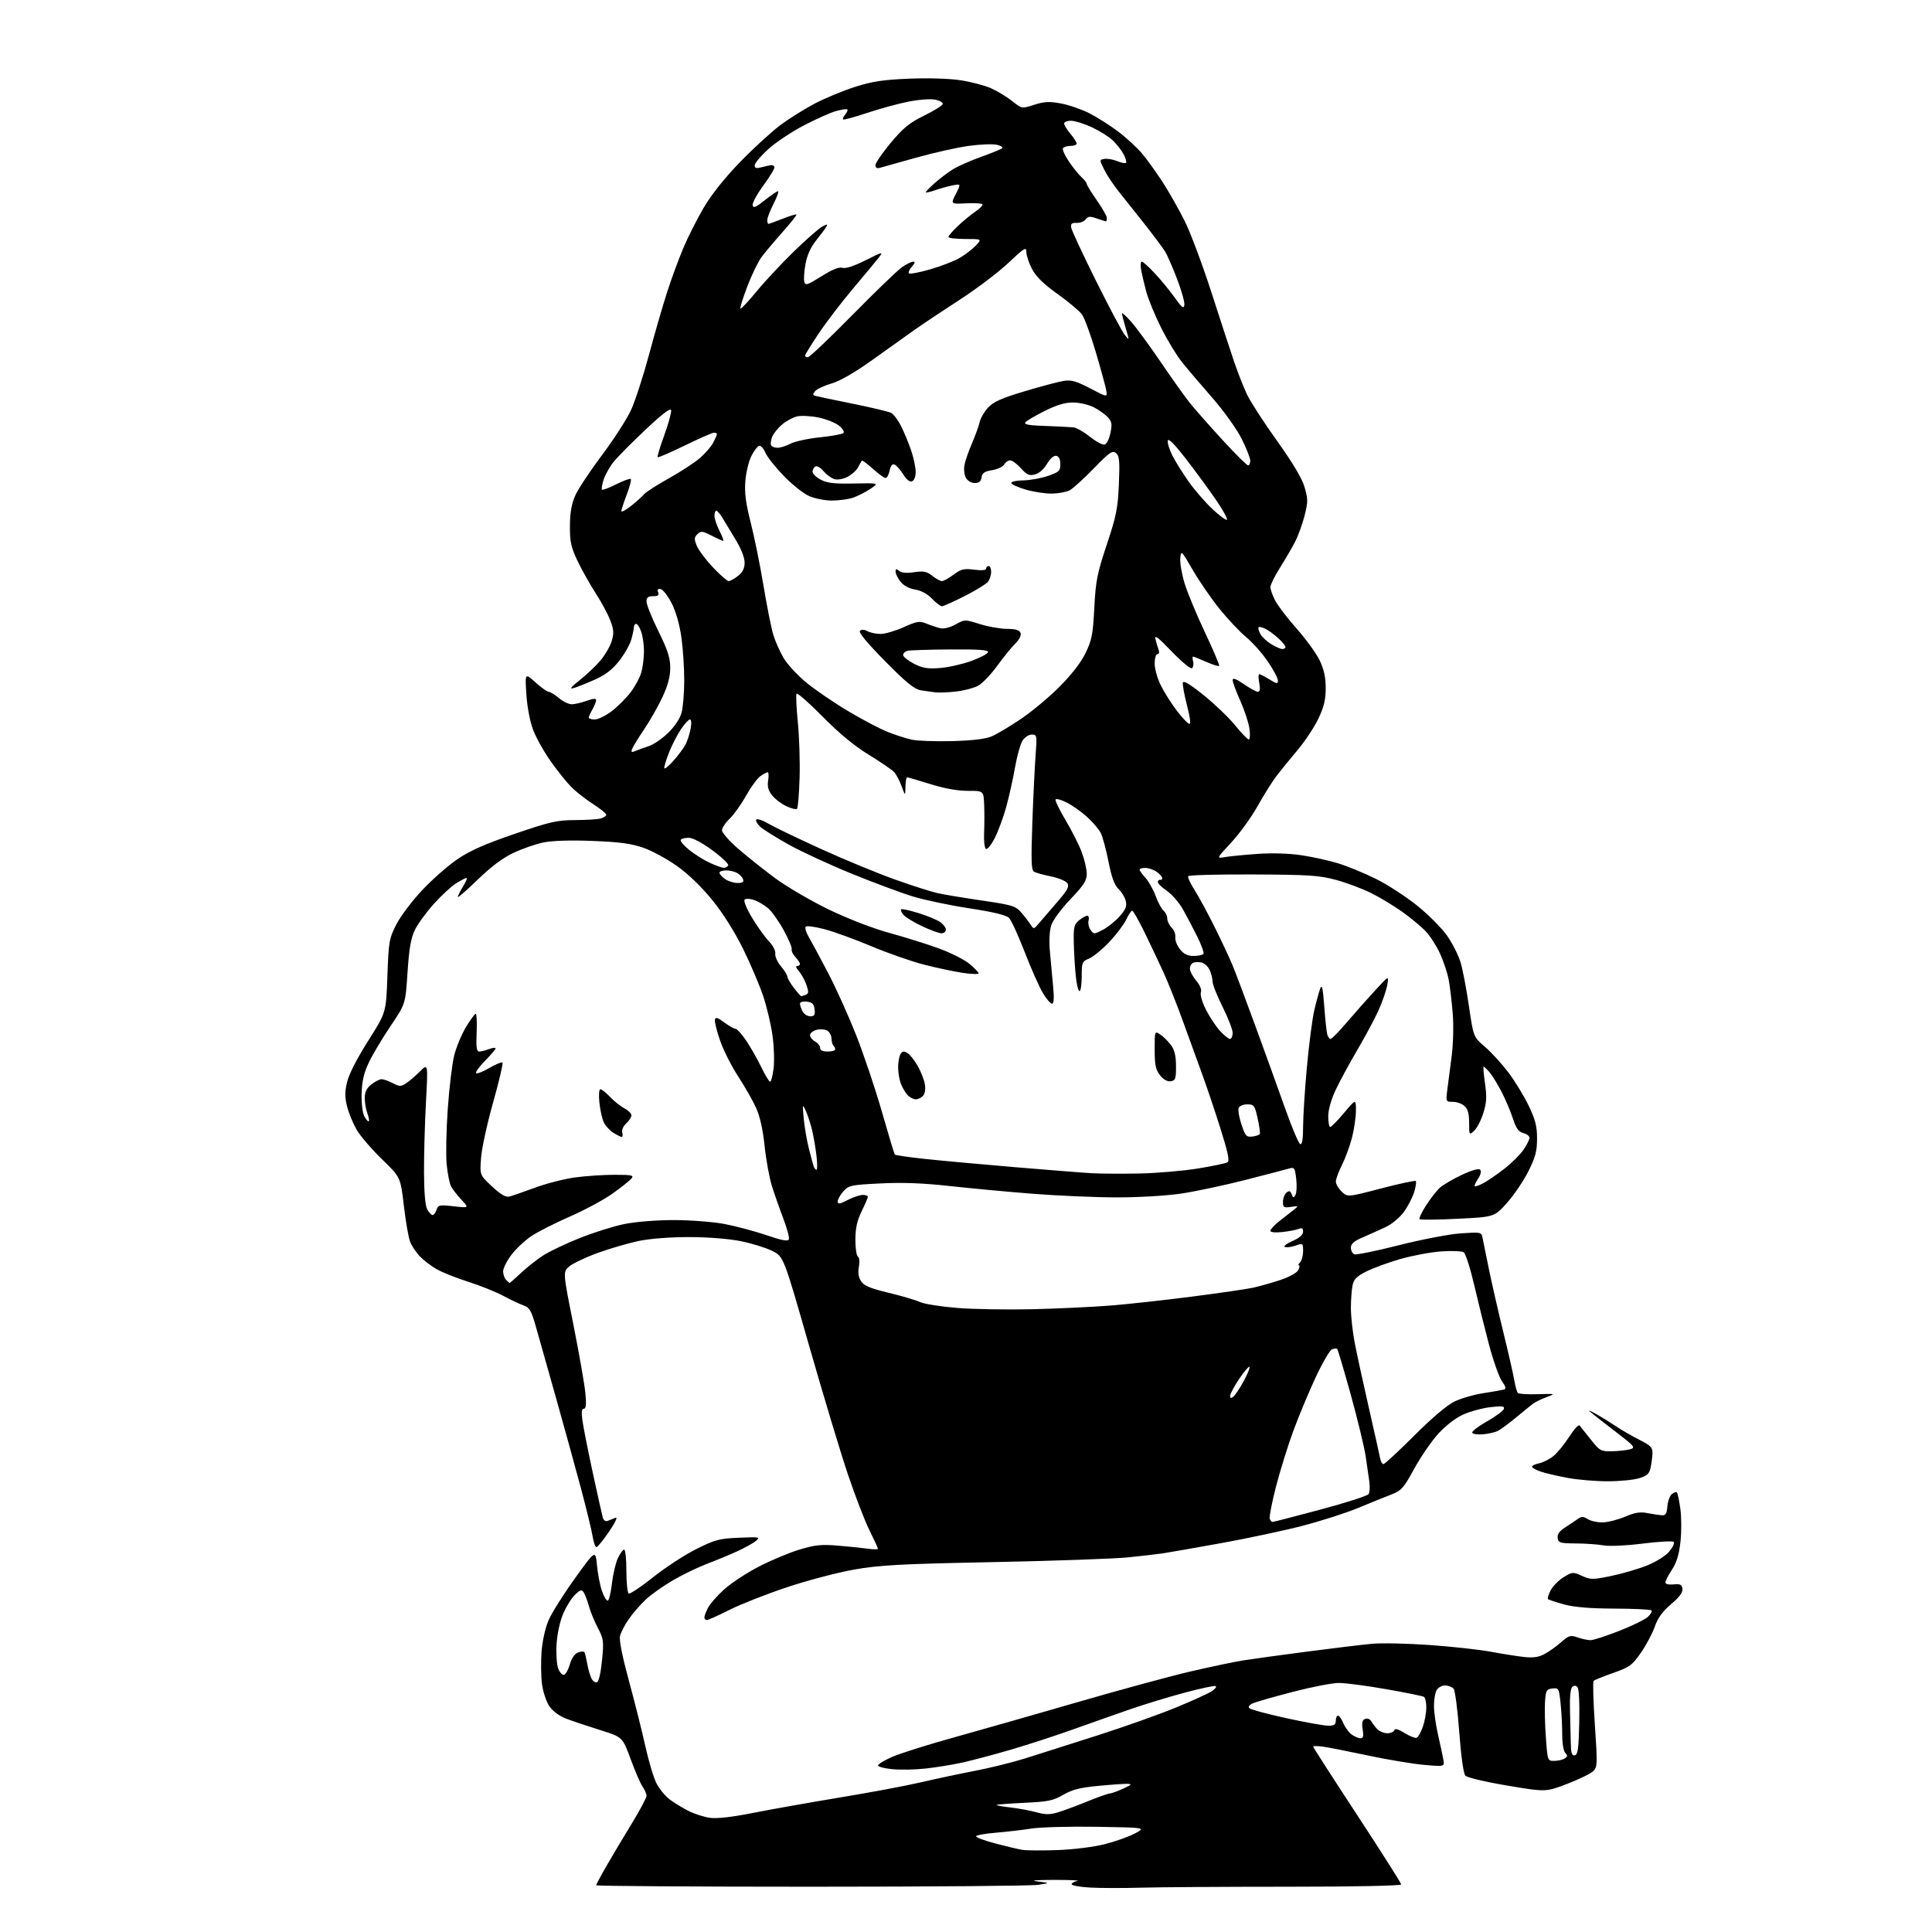 <?xml version="1.0" encoding="UTF-8" standalone="no"?>
<svg 
  version="1.1" 
  xmlns="http://www.w3.org/2000/svg" 
  xmlns:xlink="http://www.w3.org/1999/xlink" 
  xmlns:svg="http://www.w3.org/2000/svg"
  xmlns:rdf="http://www.w3.org/1999/02/22-rdf-syntax-ns#"
  xmlns:cc="http://creativecommons.org/ns#"
  xmlns:dc="http://purl.org/dc/elements/1.1/"
  viewBox="0 0 768 768"
  width="768"
  height="768"
>
<style>svg {background-color: white; }</style>"
<path stroke="none" fill="black" fill-rule="evenodd" d="M453.91,750.37C446.53,750.58 437.24,750.56 433.25,750.33C429.26,750.10 426.00,749.51 426.00,749.03C426.00,748.54 427.01,747.94 428.25,747.71C429.49,747.47 425.32,747.28 419.00,747.29C411.46,747.31 409.22,747.52 412.50,747.91C417.50,748.51 417.50,748.51 412.61,749.26C409.92,749.67 369.31,750.00 322.36,750.00C275.41,750.00 237.00,749.74 237.00,749.42C237.00,749.11 238.86,745.62 241.13,741.67C243.40,737.73 247.90,730.18 251.13,724.90C254.36,719.61 257.00,714.65 257.00,713.87C257.00,713.09 256.30,711.44 255.44,710.22C254.58,708.99 252.44,704.05 250.68,699.24C247.47,690.50 247.47,690.50 238.49,687.70C233.54,686.16 227.49,684.12 225.02,683.18C222.27,682.11 219.70,680.19 218.34,678.18C217.12,676.36 215.82,672.40 215.43,669.30C215.05,666.23 214.98,660.46 215.28,656.49C215.59,652.36 216.78,647.05 218.07,644.06C219.31,641.18 224.01,633.71 228.52,627.45C236.72,616.06 236.72,616.06 237.31,622.28C237.64,625.70 238.53,630.30 239.30,632.50C240.07,634.70 241.11,636.40 241.60,636.28C242.10,636.16 242.84,633.07 243.26,629.41C243.68,625.76 244.74,621.24 245.62,619.38C246.51,617.52 247.63,616.00 248.11,616.00C248.60,616.00 249.00,619.80 249.00,624.44C249.00,629.08 249.41,633.13 249.90,633.44C250.40,633.75 254.79,630.83 259.65,626.95C264.52,623.08 272.23,618.05 276.79,615.77C284.23,612.06 285.96,611.60 293.79,611.27C301.98,610.92 302.38,610.99 300.50,612.54C299.40,613.44 296.02,615.31 293.00,616.69C289.98,618.07 284.57,620.31 281.00,621.66C277.43,623.02 271.35,625.96 267.50,628.19C263.65,630.43 258.77,633.89 256.66,635.88C254.54,637.87 251.53,641.34 249.97,643.60C248.40,645.85 246.83,648.85 246.47,650.26C246.06,651.89 247.33,658.31 249.97,668.01C252.25,676.36 255.19,688.08 256.51,694.05C257.83,700.02 259.83,706.70 260.95,708.90C262.07,711.09 264.45,713.98 266.24,715.33C268.03,716.67 271.41,718.73 273.75,719.90C276.08,721.08 279.92,722.30 282.27,722.62C285.04,723.00 291.16,722.30 299.53,720.63C306.66,719.22 322.18,716.46 334.00,714.51C345.82,712.56 360.23,709.86 366.00,708.51C371.77,707.17 381.45,705.11 387.50,703.94C393.55,702.78 402.55,700.55 407.50,699.00C412.45,697.44 425.24,693.38 435.92,689.96C446.60,686.55 460.68,681.56 467.21,678.87C473.74,676.19 480.25,673.23 481.68,672.29C483.10,671.36 483.78,670.43 483.18,670.23C482.58,670.03 477.01,671.23 470.80,672.90C464.58,674.56 455.00,677.48 449.50,679.38C444.00,681.28 433.74,684.90 426.70,687.42C419.66,689.94 408.41,693.60 401.70,695.56C394.99,697.51 386.35,699.81 382.50,700.66C378.65,701.50 372.12,702.57 368.00,703.02C363.88,703.48 357.91,703.59 354.75,703.28C351.59,702.97 349.00,702.30 349.00,701.80C349.00,701.30 351.52,699.77 354.61,698.41C357.69,697.04 368.83,693.53 379.36,690.61C389.89,687.68 412.00,681.37 428.50,676.59C445.00,671.80 465.02,666.36 473.00,664.49C480.98,662.63 490.43,660.64 494.00,660.07C497.57,659.50 509.05,657.91 519.50,656.55C529.95,655.18 541.65,653.77 545.50,653.42C549.35,653.07 559.70,653.30 568.50,653.93C577.30,654.56 588.10,655.75 592.50,656.57C596.90,657.39 602.78,658.33 605.57,658.65C609.24,659.08 611.50,658.79 613.80,657.60C615.55,656.70 618.55,654.58 620.48,652.88C623.67,650.08 624.28,649.90 627.14,650.90C628.88,651.51 631.18,652.00 632.26,652.00C633.34,652.00 638.44,650.35 643.60,648.33C648.76,646.31 653.92,643.79 655.06,642.73C656.20,641.67 656.84,640.51 656.48,640.15C656.12,639.79 649.45,639.47 641.66,639.44C631.83,639.40 625.71,638.88 621.65,637.76C618.43,636.86 615.59,635.92 615.33,635.66C615.07,635.40 615.55,633.84 616.40,632.19C617.25,630.54 619.57,628.19 621.54,626.97C625.01,624.83 625.26,624.81 628.85,626.43C632.31,627.99 633.11,627.99 640.47,626.47C644.82,625.58 651.22,623.70 654.69,622.31C658.33,620.86 662.08,618.50 663.56,616.75C664.96,615.08 665.75,613.36 665.31,612.93C664.86,612.50 659.33,612.80 653.00,613.60C646.44,614.42 639.78,614.73 637.50,614.32C635.30,613.92 630.35,613.57 626.50,613.54C620.15,613.50 619.47,613.30 619.20,611.38C618.98,609.89 619.88,608.63 622.20,607.15C624.01,605.99 626.29,604.48 627.25,603.78C628.67,602.75 629.41,602.78 631.23,603.91C632.46,604.68 635.19,605.24 637.29,605.16C639.39,605.08 643.34,604.05 646.07,602.88C649.78,601.28 651.97,600.92 654.76,601.46C656.82,601.85 659.40,602.25 660.50,602.34C662.12,602.47 662.56,601.80 662.81,598.83C662.97,596.81 663.77,594.60 664.58,593.93C665.39,593.26 666.29,592.96 666.59,593.25C666.88,593.55 667.50,596.46 667.96,599.74C668.42,603.01 668.45,608.92 668.01,612.87C667.45,618.01 666.48,621.19 664.61,624.01C663.18,626.18 662.00,628.45 662.00,629.05C662.00,629.69 663.36,630.01 665.25,629.83C667.90,629.56 668.55,629.88 668.79,631.56C669.00,632.98 667.62,634.86 664.29,637.67C660.88,640.56 659.01,643.15 657.79,646.64C656.85,649.34 654.36,654.01 652.26,657.02C648.80,661.99 647.78,662.73 641.30,665.00C637.38,666.38 633.86,667.80 633.50,668.17C633.13,668.54 633.35,676.37 633.98,685.58C635.05,701.29 635.01,702.43 633.31,704.08C632.31,705.05 627.67,707.31 623.00,709.10C614.50,712.37 614.50,712.37 599.14,709.79C590.62,708.36 583.23,706.61 582.52,705.86C581.74,705.01 580.82,698.50 580.08,688.54C579.43,679.77 578.42,672.01 577.83,671.29C577.24,670.58 575.70,670.00 574.41,670.00C573.12,670.00 571.61,670.87 571.04,671.93C570.47,673.00 570.01,675.81 570.02,678.18C570.03,680.56 570.75,685.65 571.62,689.50C572.50,693.35 573.45,697.80 573.74,699.39C574.27,702.28 574.27,702.28 566.13,701.57C561.66,701.18 551.58,699.50 543.75,697.83C535.91,696.16 527.81,694.57 525.75,694.30C523.69,694.02 522.00,694.03 522.00,694.31C522.00,694.60 529.88,706.84 539.50,721.51C549.12,736.19 557.00,748.60 557.00,749.09C557.00,749.62 538.27,750.00 512.16,750.00C487.50,750.00 461.28,750.17 453.91,750.37zM420.57,735.43C426.88,735.19 434.90,734.18 439.24,733.07C443.42,732.00 448.79,730.08 451.17,728.81C455.50,726.50 455.50,726.50 436.00,726.18C425.27,726.01 413.57,726.32 410.00,726.88C406.43,727.44 400.01,728.19 395.75,728.54C391.49,728.89 388.00,729.53 388.00,729.98C388.00,730.42 391.49,731.71 395.75,732.83C400.01,733.96 404.85,735.10 406.50,735.36C408.15,735.62 414.48,735.65 420.57,735.43zM420.50,720.45C422.70,719.79 427.95,717.84 432.17,716.12C436.38,714.41 440.43,712.97 441.17,712.93C441.90,712.89 444.30,712.02 446.50,711.00C449.95,709.40 450.16,709.14 448.00,709.10C446.62,709.08 441.37,709.45 436.32,709.94C429.28,710.62 426.09,711.45 422.63,713.48C418.72,715.77 416.65,716.20 407.31,716.64C401.37,716.92 396.36,717.30 396.17,717.49C395.99,717.68 398.46,718.13 401.67,718.50C404.87,718.86 409.52,719.72 412.00,720.41C415.54,721.39 417.35,721.40 420.50,720.45zM617.84,699.98C619.30,699.98 621.17,699.55 621.99,699.03C623.18,698.28 623.23,697.83 622.24,696.84C621.52,696.12 621.00,693.01 621.00,689.45C621.00,686.06 620.71,680.50 620.35,677.09C619.73,671.14 619.60,670.91 617.10,671.20C614.74,671.47 614.47,671.96 614.17,676.50C613.98,679.25 614.14,685.66 614.51,690.75C615.18,699.93 615.21,700.00 617.84,699.98zM626.00,697.76C627.22,697.53 627.55,695.09 627.78,684.57C627.95,676.65 627.66,671.26 627.03,670.63C626.32,669.92 625.66,669.94 624.92,670.68C624.30,671.30 623.95,675.02 624.09,679.63C624.22,683.96 624.36,689.87 624.41,692.78C624.48,696.90 624.83,697.99 626.00,697.76zM540.85,691.00C541.91,691.00 542.12,690.11 541.69,687.45C541.25,684.77 541.50,683.75 542.68,683.29C543.58,682.95 544.63,683.37 545.15,684.30C545.64,685.18 546.74,686.60 547.59,687.45C548.45,688.30 550.20,689.00 551.49,689.00C552.78,689.00 554.01,688.46 554.23,687.80C554.51,686.98 555.79,687.33 558.32,688.89C560.34,690.14 562.50,691.00 563.11,690.80C563.71,690.60 564.83,688.65 565.59,686.46C566.35,684.28 566.98,680.84 566.98,678.81C566.99,676.78 566.57,674.85 566.04,674.53C565.52,674.20 558.76,672.83 551.02,671.47C543.28,670.11 534.82,669.00 532.22,669.00C529.63,669.00 521.42,670.59 514.00,672.52C506.57,674.45 499.42,676.49 498.10,677.06C496.58,677.72 496.05,678.45 496.65,679.05C497.17,679.57 503.78,681.35 511.33,683.00C518.88,684.65 526.40,686.00 528.03,686.00C530.33,686.00 531.00,685.55 531.00,684.00C531.00,682.90 531.40,682.00 531.88,682.00C532.36,682.00 533.32,683.37 534.02,685.04C534.71,686.71 536.21,688.74 537.36,689.54C538.51,690.34 540.08,691.00 540.85,691.00zM237.32,668.73C238.01,668.50 238.84,664.89 239.31,660.09C240.07,652.41 239.95,651.50 237.65,647.11C236.29,644.51 234.69,640.61 234.09,638.44C233.49,636.27 232.57,633.84 232.05,633.03C231.25,631.78 230.73,631.91 228.63,633.87C227.27,635.15 225.16,638.52 223.93,641.35C222.60,644.40 221.52,649.35 221.25,653.50C221.01,657.37 221.30,661.77 221.91,663.33C222.52,664.89 223.57,665.98 224.25,665.75C224.93,665.52 225.96,663.62 226.56,661.51C227.23,659.12 228.44,657.38 229.78,656.88C230.97,656.45 232.12,656.41 232.34,656.79C232.56,657.18 233.06,659.29 233.46,661.48C233.85,663.67 234.62,666.29 235.16,667.29C235.69,668.30 236.67,668.95 237.32,668.73zM280.97,644.00C280.44,644.00 280.00,643.53 280.00,642.95C280.00,642.37 280.66,640.63 281.46,639.08C282.26,637.53 285.18,634.22 287.95,631.74C290.72,629.25 296.92,625.18 301.74,622.70C306.56,620.22 313.80,617.19 317.84,615.97C323.87,614.15 326.53,613.87 332.84,614.39C337.05,614.73 342.41,615.29 344.75,615.61C347.09,615.94 349.00,615.96 349.00,615.66C349.00,615.36 347.48,612.05 345.62,608.31C343.76,604.56 339.89,594.52 337.02,586.00C334.16,577.48 327.24,554.52 321.65,535.00C311.50,499.50 311.50,499.50 306.95,497.24C304.45,496.00 298.82,494.26 294.45,493.38C289.75,492.43 281.39,491.77 274.00,491.76C266.54,491.75 258.48,492.36 254.00,493.28C249.88,494.14 242.52,496.28 237.66,498.04C232.79,499.81 227.67,502.24 226.28,503.43C223.75,505.61 223.75,505.61 227.93,526.55C230.22,538.07 232.37,550.31 232.69,553.75C233.13,558.29 232.96,560.00 232.08,560.00C231.22,560.00 231.06,561.34 231.54,564.75C231.90,567.36 233.75,576.70 235.65,585.50C237.55,594.30 239.35,602.32 239.64,603.32C239.96,604.40 240.76,604.91 241.59,604.57C242.37,604.26 243.74,603.70 244.65,603.34C245.65,602.93 244.65,605.09 242.11,608.84C239.81,612.23 237.55,615.00 237.09,615.00C236.63,615.00 235.95,613.09 235.58,610.75C235.21,608.41 233.10,599.75 230.90,591.50C228.69,583.25 224.16,566.83 220.83,555.00C217.50,543.17 213.90,530.44 212.83,526.70C211.21,521.05 210.44,519.75 208.19,518.96C206.71,518.44 203.03,516.70 200.00,515.09C196.97,513.48 190.68,510.96 186.00,509.48C181.32,507.99 175.70,505.75 173.50,504.48C171.30,503.21 168.29,500.90 166.81,499.34C165.34,497.78 163.61,495.15 162.99,493.50C162.36,491.85 161.26,485.43 160.53,479.23C159.22,467.96 159.22,467.96 151.76,460.73C147.66,456.75 143.14,451.48 141.72,449.00C140.30,446.52 138.60,442.38 137.96,439.79C137.05,436.15 137.06,433.93 137.99,430.04C138.72,427.01 142.05,420.50 146.35,413.75C153.49,402.50 153.49,402.50 154.00,388.00C154.47,374.38 154.68,373.14 157.50,367.57C159.15,364.31 163.77,358.17 167.76,353.92C171.75,349.67 178.06,344.12 181.77,341.58C186.76,338.18 192.70,335.54 204.51,331.50C218.58,326.68 221.46,326.02 228.50,326.00C232.90,325.98 237.51,325.70 238.75,325.37C239.99,325.04 241.00,324.36 241.00,323.87C241.00,323.38 238.63,321.46 235.74,319.61C232.84,317.76 228.97,314.72 227.13,312.87C225.29,311.02 221.59,306.41 218.92,302.63C216.24,298.86 213.10,293.23 211.92,290.13C210.67,286.82 209.56,280.99 209.24,276.00C208.69,267.50 208.69,267.50 212.85,271.25C215.14,273.31 217.50,275.00 218.11,275.00C218.72,275.00 220.55,276.13 222.18,277.50C223.82,278.88 226.13,279.98 227.33,279.96C228.52,279.93 231.19,279.31 233.25,278.57C235.92,277.62 236.99,277.56 236.96,278.37C236.95,278.99 236.29,280.62 235.50,282.00C234.71,283.38 234.05,284.84 234.04,285.25C234.02,285.66 235.09,286.00 236.42,286.00C237.75,286.00 240.78,284.52 243.14,282.72C245.51,280.92 248.90,277.53 250.68,275.20C252.46,272.86 254.39,269.27 254.95,267.22C255.52,265.18 255.99,261.43 255.99,258.90C256.00,256.37 255.51,252.88 254.90,251.15C254.30,249.42 253.40,248.00 252.90,248.00C252.41,248.00 252.00,248.56 251.99,249.25C251.99,249.94 251.53,252.17 250.96,254.20C250.39,256.24 248.21,260.09 246.10,262.76C243.34,266.24 240.60,268.34 236.38,270.20C233.15,271.63 229.38,273.13 228.00,273.54C226.22,274.06 226.97,273.11 230.60,270.24C233.40,268.01 237.12,264.47 238.87,262.35C240.62,260.23 242.56,256.83 243.18,254.78C244.09,251.74 243.99,250.25 242.59,246.60C241.65,244.14 239.04,239.29 236.79,235.82C234.53,232.34 231.30,226.57 229.59,223.00C226.96,217.46 226.51,215.39 226.56,209.00C226.60,203.59 227.21,200.20 228.75,196.81C229.92,194.23 234.72,187.01 239.41,180.76C244.10,174.51 249.28,166.45 250.91,162.85C252.55,159.25 255.74,149.37 258.02,140.90C260.29,132.43 263.54,121.22 265.23,116.00C266.92,110.78 269.77,103.01 271.57,98.74C273.36,94.46 276.99,87.26 279.63,82.74C282.70,77.48 287.89,70.94 293.97,64.64C299.21,59.22 306.43,52.59 310.00,49.90C313.57,47.20 319.88,43.25 324.00,41.10C328.12,38.96 335.32,35.99 340.00,34.50C346.77,32.35 351.15,31.69 361.50,31.27C369.22,30.96 377.52,31.22 381.94,31.92C386.04,32.55 391.44,33.98 393.94,35.08C396.45,36.19 400.23,38.48 402.34,40.17C406.19,43.24 406.19,43.24 411.10,41.66C415.08,40.37 417.09,40.27 421.71,41.12C424.84,41.70 429.91,43.44 432.96,44.98C436.01,46.52 441.21,49.82 444.51,52.31C447.80,54.80 452.15,58.83 454.17,61.26C456.19,63.70 459.84,68.79 462.29,72.59C464.74,76.39 468.62,83.24 470.91,87.81C473.20,92.37 478.01,105.20 481.59,116.31C485.17,127.41 489.25,139.88 490.65,144.00C492.06,148.12 494.32,153.85 495.66,156.72C497.01,159.59 502.38,167.90 507.59,175.18C513.93,184.04 517.57,190.16 518.60,193.69C519.97,198.42 519.97,199.56 518.59,204.97C517.74,208.29 516.07,212.91 514.88,215.25C513.68,217.59 510.97,222.25 508.85,225.61C506.73,228.97 505.00,232.47 505.00,233.40C505.00,234.32 505.87,236.75 506.94,238.79C508.01,240.83 511.88,245.88 515.53,250.00C519.19,254.12 523.26,259.75 524.58,262.50C526.29,266.05 526.98,269.24 526.99,273.50C527.00,278.05 526.30,280.97 524.11,285.61C522.52,288.97 518.80,294.59 515.85,298.11C512.89,301.62 509.09,306.30 507.40,308.50C505.72,310.70 502.35,316.07 499.92,320.43C497.49,324.79 492.80,331.28 489.50,334.84C483.50,341.31 483.50,341.31 487.00,340.69C488.93,340.36 494.77,339.79 500.00,339.43C505.85,339.03 512.57,339.24 517.48,339.99C521.87,340.66 528.39,342.10 531.98,343.20C535.57,344.30 542.23,347.04 546.80,349.29C551.36,351.53 558.78,356.33 563.27,359.94C567.77,363.55 573.15,368.95 575.24,371.95C577.33,374.95 579.73,379.67 580.57,382.45C581.42,385.23 582.92,393.06 583.91,399.86C585.71,412.21 585.71,412.21 590.28,416.12C592.80,418.27 596.97,422.84 599.57,426.26C602.16,429.69 605.79,435.64 607.64,439.47C610.33,445.06 611.00,447.66 611.00,452.59C611.00,457.59 610.36,460.01 607.55,465.62C605.65,469.40 601.84,475.03 599.08,478.13C594.06,483.76 594.06,483.76 579.47,484.48C571.45,484.89 564.62,484.96 564.31,484.64C564.00,484.33 565.14,481.90 566.85,479.23C568.56,476.57 570.98,473.43 572.23,472.26C573.48,471.09 577.41,468.77 580.97,467.09C584.96,465.20 587.79,464.39 588.37,464.97C588.94,465.54 588.64,466.91 587.57,468.54C586.62,469.99 586.01,471.34 586.22,471.55C586.42,471.76 587.92,471.24 589.54,470.39C591.17,469.55 594.90,467.00 597.84,464.73C600.79,462.46 604.28,459.01 605.60,457.07C606.92,455.13 608.00,452.97 608.00,452.29C608.00,451.60 606.90,450.76 605.55,450.42C603.68,449.95 602.70,448.59 601.41,444.65C600.48,441.82 598.45,437.02 596.89,434.00C595.33,430.98 593.18,427.49 592.12,426.25C591.05,425.01 589.99,424.00 589.77,424.00C589.54,424.00 589.78,427.00 590.31,430.66C591.08,436.03 590.95,438.32 589.63,442.51C588.73,445.36 587.10,448.51 586.00,449.50C584.03,451.29 584.00,451.24 584.00,446.31C584.00,442.74 583.48,440.84 582.17,439.65C581.17,438.74 579.08,438.00 577.53,438.00C574.76,438.00 574.73,437.93 575.32,433.25C575.65,430.64 576.42,424.68 577.04,420.00C577.68,415.16 577.87,407.84 577.49,403.00C577.12,398.32 576.40,392.28 575.90,389.57C575.40,386.86 573.84,382.14 572.44,379.07C571.04,376.01 568.45,371.99 566.70,370.15C564.94,368.31 560.80,364.88 557.50,362.52C554.20,360.16 548.64,356.80 545.14,355.05C541.65,353.30 535.35,350.93 531.14,349.79C524.42,347.97 520.45,347.71 498.15,347.61C484.22,347.55 472.59,347.85 472.32,348.29C472.06,348.72 473.19,351.19 474.85,353.79C476.51,356.38 480.10,363.00 482.83,368.50C485.56,374.00 488.73,380.75 489.87,383.50C491.02,386.25 495.17,397.27 499.09,408.00C503.01,418.73 508.36,433.56 510.98,440.96C513.60,448.36 516.25,454.58 516.87,454.79C517.64,455.05 518.00,452.85 518.00,447.83C518.01,443.80 518.69,433.12 519.52,424.10C520.35,415.08 521.67,404.95 522.45,401.60C523.23,398.24 524.28,394.39 524.79,393.03C525.51,391.09 525.86,392.61 526.41,400.03C526.79,405.24 527.34,410.29 527.62,411.25C527.90,412.21 528.50,413.00 528.95,413.00C529.40,413.00 532.35,409.96 535.52,406.25C538.68,402.54 543.72,396.85 546.71,393.62C552.14,387.73 552.14,387.73 551.44,391.62C551.05,393.75 549.52,398.21 548.03,401.53C546.54,404.84 542.79,411.87 539.69,417.14C536.58,422.41 532.69,429.60 531.02,433.11C529.14,437.10 528.00,441.10 528.00,443.75C528.00,446.09 528.35,448.00 528.78,448.00C529.22,448.00 531.69,445.48 534.28,442.39C539.00,436.78 539.00,436.78 539.00,441.50C539.00,444.09 538.29,448.94 537.43,452.28C536.56,455.62 534.76,460.51 533.43,463.15C532.09,465.78 531.01,468.74 531.02,469.72C531.03,470.70 532.08,472.49 533.36,473.70C535.68,475.91 535.68,475.91 548.99,472.43C556.30,470.52 562.52,469.19 562.80,469.47C563.09,469.75 562.80,471.72 562.17,473.83C561.53,475.95 559.70,479.49 558.10,481.71C556.45,483.98 553.29,486.62 550.84,487.77C548.45,488.89 544.36,490.73 541.75,491.85C538.25,493.35 537.00,494.44 537.00,495.98C537.00,497.12 537.63,498.30 538.39,498.60C539.16,498.89 547.15,497.26 556.14,494.98C565.18,492.69 576.17,490.58 580.70,490.28C588.73,489.74 588.90,489.77 589.35,492.11C589.61,493.43 590.74,499.00 591.86,504.50C592.99,510.00 595.56,521.25 597.58,529.50C599.60,537.75 601.58,546.42 601.97,548.76C602.36,551.10 603.00,553.34 603.39,553.73C603.78,554.12 607.34,554.34 611.30,554.22C618.48,554.01 618.49,554.01 614.74,555.39C612.67,556.15 610.20,557.38 609.24,558.12C608.28,558.86 605.25,561.33 602.50,563.60C599.75,565.87 596.60,568.20 595.49,568.77C594.39,569.34 591.69,569.97 589.49,570.16C587.30,570.34 585.37,570.05 585.22,569.50C585.07,568.95 587.73,566.92 591.14,565.00C594.55,563.07 597.55,560.86 597.80,560.09C598.18,558.95 597.20,558.82 592.39,559.38C589.16,559.76 584.26,561.11 581.50,562.37C578.51,563.74 574.53,566.84 571.61,570.08C568.92,573.06 564.65,579.31 562.11,583.96C557.92,591.61 557.06,592.57 552.99,594.13C550.52,595.08 544.59,597.47 539.80,599.46C535.02,601.44 525.12,604.62 517.80,606.52C510.49,608.42 495.95,611.52 485.50,613.41C475.05,615.29 464.70,617.11 462.50,617.44C460.30,617.78 454.00,618.51 448.50,619.07C443.00,619.63 418.93,620.48 395.00,620.96C357.83,621.70 349.76,622.13 339.52,623.93C332.94,625.09 320.89,628.27 312.75,630.98C304.62,633.70 294.36,637.74 289.95,639.96C285.55,642.18 281.51,644.00 280.97,644.00zM505.86,605.00C506.21,605.00 514.77,602.79 524.89,600.08C535.00,597.38 543.62,594.61 544.05,593.92C544.47,593.23 544.61,591.06 544.35,589.09C544.09,587.11 543.41,582.46 542.85,578.74C542.28,575.02 539.62,564.04 536.93,554.34C534.24,544.64 531.83,536.49 531.56,536.23C531.30,535.97 530.37,536.03 529.50,536.36C528.63,536.70 525.70,541.71 523.00,547.51C520.29,553.31 516.29,562.90 514.11,568.82C511.93,574.75 508.82,584.75 507.20,591.05C505.58,597.35 504.47,603.06 504.74,603.75C505.00,604.44 505.50,605.00 505.86,605.00zM639.00,588.83C634.33,588.83 627.29,588.24 623.36,587.52C619.43,586.81 614.60,585.69 612.61,585.04C610.62,584.38 609.00,583.49 609.00,583.05C609.00,582.61 610.25,582.00 611.78,581.69C613.30,581.39 615.83,580.13 617.39,578.90C618.96,577.67 621.80,574.22 623.72,571.23C625.63,568.24 627.51,566.18 627.90,566.65C628.28,567.12 630.30,569.64 632.37,572.25C635.94,576.75 636.38,576.99 640.82,576.90C643.39,576.85 646.61,576.49 647.97,576.11C650.27,575.47 649.86,574.98 642.01,568.96C637.37,565.41 632.88,561.90 632.04,561.16C631.19,560.43 632.30,560.85 634.50,562.10C636.70,563.34 640.30,565.57 642.50,567.05C644.70,568.52 648.86,570.92 651.75,572.38C656.24,574.65 656.98,575.43 656.88,577.77C656.82,579.27 656.48,581.84 656.13,583.47C655.62,585.86 654.71,586.67 651.50,587.64C649.30,588.30 643.67,588.84 639.00,588.83zM549.94,582.00C550.44,582.00 555.95,576.91 562.18,570.68C569.29,563.57 575.26,558.52 578.25,557.09C580.86,555.84 586.04,554.35 589.75,553.79C593.46,553.22 597.09,552.58 597.82,552.38C598.81,552.10 598.62,551.27 597.05,549.07C595.90,547.45 593.56,540.81 591.85,534.32C590.14,527.82 587.49,517.16 585.97,510.62C584.45,504.09 582.60,498.33 581.85,497.82C581.11,497.31 577.03,497.15 572.79,497.46C568.56,497.78 561.22,499.16 556.49,500.53C551.76,501.90 545.72,504.12 543.08,505.46C539.25,507.40 538.14,508.54 537.64,511.07C537.29,512.82 537.00,516.85 537.00,520.04C537.00,523.22 537.67,529.35 538.50,533.66C539.32,537.97 541.84,549.60 544.11,559.50C546.37,569.40 548.40,578.51 548.63,579.75C548.85,580.99 549.45,582.00 549.94,582.00zM490.33,555.14C491.06,554.53 492.91,551.75 494.43,548.95C495.95,546.15 496.97,543.63 496.68,543.35C496.40,543.06 494.55,545.23 492.58,548.15C490.61,551.08 489.00,554.10 489.00,554.86C489.00,555.90 489.33,555.97 490.33,555.14zM410.64,520.43C420.61,520.19 434.56,519.53 441.64,518.96C448.71,518.39 463.27,516.79 474.00,515.40C484.73,514.01 495.52,512.44 498.00,511.91C500.48,511.37 505.32,510.01 508.76,508.88C512.36,507.70 515.46,506.01 516.05,504.92C516.61,503.86 516.74,503.00 516.34,503.00C515.93,503.00 516.14,502.46 516.80,501.80C517.46,501.14 518.00,499.14 518.00,497.35C518.00,494.18 517.93,494.13 515.02,495.14C513.38,495.71 511.47,495.96 510.77,495.69C510.07,495.42 511.41,494.37 513.74,493.35C516.53,492.13 517.98,490.86 517.99,489.64C518.00,488.26 517.55,487.97 516.25,488.51C515.29,488.91 512.36,489.47 509.75,489.75C506.87,490.06 505.00,489.86 505.00,489.24C505.00,488.68 506.64,486.93 508.64,485.36C510.65,483.79 513.20,481.78 514.32,480.90C516.29,479.35 516.25,479.31 513.18,479.76C510.33,480.18 510.00,479.97 510.00,477.74C510.00,476.37 510.62,474.73 511.38,474.10C512.46,473.20 512.92,473.34 513.45,474.72C514.04,476.25 514.25,476.29 514.97,475.00C515.44,474.18 515.57,471.33 515.27,468.67C514.78,464.33 514.51,463.90 512.61,464.46C511.45,464.81 503.59,466.86 495.15,469.02C486.70,471.18 475.17,473.63 469.52,474.47C463.67,475.34 452.62,475.99 443.87,475.98C435.42,475.97 420.40,475.32 410.50,474.54C400.60,473.76 385.75,472.38 377.50,471.46C366.98,470.30 358.76,469.99 350.00,470.43C338.27,471.01 337.36,471.21 335.25,473.58C334.01,474.97 333.00,476.77 333.00,477.58C333.00,478.77 333.74,478.67 336.96,477.02C339.14,475.91 341.84,475.00 342.96,475.00C344.08,475.00 345.00,475.34 344.99,475.75C344.99,476.16 343.87,478.75 342.52,481.50C340.73,485.14 340.05,488.18 340.03,492.69C340.01,496.10 340.46,499.17 341.03,499.52C341.63,499.89 341.79,501.59 341.42,503.58C340.99,505.89 341.27,507.76 342.29,509.32C343.46,511.10 345.96,512.15 353.15,513.88C358.29,515.11 363.93,516.77 365.67,517.57C367.42,518.37 374.17,519.43 380.67,519.94C387.18,520.45 400.66,520.67 410.64,520.43zM202.62,510.00C202.74,510.00 204.78,508.18 207.17,505.95C209.55,503.72 213.53,500.60 216.00,499.01C218.47,497.42 225.00,494.32 230.50,492.13C236.00,489.93 243.97,487.43 248.21,486.57C252.67,485.66 260.94,485.00 267.85,485.00C274.46,485.00 283.43,485.69 287.97,486.55C292.47,487.41 299.97,489.40 304.64,490.99C310.88,493.12 313.24,493.55 313.59,492.64C313.85,491.96 312.86,488.27 311.40,484.45C309.94,480.63 307.90,474.80 306.86,471.50C305.83,468.20 304.51,461.00 303.94,455.50C303.26,449.00 302.07,443.70 300.55,440.36C299.26,437.53 296.06,431.92 293.43,427.89C290.80,423.86 287.58,417.49 286.27,413.71C284.95,409.94 284.02,406.19 284.19,405.38C284.43,404.22 285.24,404.45 287.94,406.45C289.84,407.85 291.86,409.00 292.44,409.00C293.02,409.00 294.93,411.14 296.68,413.75C298.43,416.36 301.11,421.09 302.64,424.25C304.17,427.41 305.74,430.00 306.14,430.00C306.53,430.00 307.15,427.63 307.51,424.73C307.88,421.84 307.68,415.96 307.09,411.66C306.49,407.37 304.86,400.40 303.46,396.18C302.06,391.95 298.50,383.55 295.54,377.50C292.21,370.69 287.57,363.27 283.33,358.02C279.09,352.75 273.76,347.58 269.28,344.37C265.32,341.53 259.24,338.22 255.78,337.01C250.93,335.32 246.31,334.70 235.50,334.28C226.64,333.94 219.46,334.17 215.94,334.91C212.87,335.54 207.52,337.41 204.05,339.06C199.82,341.05 195.11,344.59 189.86,349.70C185.54,353.90 182.00,356.98 182.00,356.54C182.00,356.10 182.94,354.22 184.08,352.37C185.23,350.52 185.84,349.00 185.45,349.00C185.06,349.00 183.23,349.93 181.39,351.07C179.55,352.20 175.57,355.87 172.54,359.22C169.51,362.57 166.08,367.27 164.92,369.66C163.33,372.94 162.62,377.08 162.00,386.55C161.18,399.10 161.18,399.10 155.24,407.89C151.97,412.73 148.09,419.24 146.61,422.36C144.63,426.55 143.88,429.80 143.75,434.77C143.65,438.72 144.11,442.47 144.87,443.84C145.58,445.12 146.36,445.97 146.61,445.72C146.85,445.48 146.59,444.06 146.03,442.57C145.46,441.09 145.00,438.36 145.00,436.51C145.00,434.07 145.72,432.58 147.63,431.07C149.08,429.93 150.91,429.00 151.68,429.00C152.46,429.00 154.46,429.70 156.13,430.57C158.81,431.96 159.41,431.96 161.42,430.64C162.67,429.83 165.14,427.70 166.93,425.92C170.16,422.68 170.16,422.68 169.33,438.09C168.87,446.57 168.52,459.12 168.55,466.00C168.58,473.97 169.04,479.32 169.83,480.75C170.51,481.99 171.47,483.00 171.97,483.00C172.46,483.00 173.16,482.06 173.53,480.91C174.14,478.99 174.67,478.88 180.35,479.52C186.50,480.21 186.50,480.21 183.37,476.85C181.65,475.01 179.79,472.60 179.24,471.50C178.70,470.40 177.94,466.57 177.57,463.00C177.20,459.43 177.38,449.52 177.98,441.00C178.57,432.48 179.73,422.80 180.56,419.50C181.40,416.20 183.50,411.14 185.25,408.25C186.99,405.36 188.73,403.00 189.11,403.00C189.48,403.00 189.65,406.38 189.47,410.50C189.22,416.32 189.45,418.00 190.51,418.00C191.26,418.00 193.02,417.56 194.43,417.02C195.85,416.49 197.00,416.36 197.00,416.74C197.00,417.11 195.12,419.34 192.81,421.69C190.51,424.04 188.91,426.25 189.27,426.60C189.62,426.95 191.99,426.02 194.53,424.53C197.08,423.04 199.42,422.09 199.74,422.41C200.06,422.73 198.39,429.86 196.02,438.25C193.65,446.64 191.49,456.56 191.22,460.30C190.72,467.10 190.72,467.10 195.58,471.63C199.02,474.83 201.03,476.00 202.47,475.65C203.59,475.37 208.15,473.79 212.62,472.14C217.09,470.49 224.21,468.66 228.44,468.07C232.68,467.48 239.77,467.00 244.19,467.00C251.23,467.00 252.09,467.19 251.00,468.50C250.32,469.32 246.95,472.00 243.53,474.44C240.11,476.89 232.45,481.01 226.51,483.61C220.58,486.21 213.66,489.72 211.15,491.42C208.63,493.11 205.09,496.45 203.28,498.83C201.48,501.21 200.00,504.16 200.00,505.38C200.00,506.60 200.54,508.14 201.20,508.80C201.86,509.46 202.50,510.00 202.62,510.00zM453.00,466.48C459.88,466.34 470.27,465.45 476.11,464.51C481.94,463.56 487.27,462.45 487.94,462.04C488.86,461.47 488.14,458.06 485.08,448.39C482.84,441.30 479.67,431.90 478.06,427.50C476.44,423.10 473.07,413.80 470.56,406.84C468.06,399.87 464.40,390.64 462.42,386.34C460.45,382.03 457.01,374.79 454.79,370.25C452.57,365.71 450.44,362.00 450.06,362.00C449.68,362.00 448.60,363.61 447.66,365.59C446.72,367.56 443.69,371.56 440.93,374.49C438.16,377.41 434.57,380.35 432.95,381.02C430.16,382.18 430.00,382.55 430.00,388.12C430.00,391.35 429.60,394.00 429.12,394.00C428.63,394.00 427.95,391.19 427.61,387.75C427.27,384.31 426.92,378.39 426.84,374.58C426.72,368.51 426.98,367.44 428.96,365.83C430.20,364.82 431.67,364.00 432.23,364.00C432.78,364.00 433.00,364.88 432.72,365.95C432.44,367.03 432.81,368.72 433.54,369.70C434.80,371.43 435.01,371.42 438.50,369.56C440.50,368.49 443.49,366.07 445.14,364.18C447.49,361.52 448.01,360.17 447.51,358.13C447.16,356.68 445.86,354.54 444.62,353.38C443.00,351.85 441.88,348.78 440.64,342.50C439.70,337.69 438.30,332.54 437.53,331.05C436.76,329.57 434.32,326.72 432.11,324.72C429.90,322.72 426.29,320.17 424.10,319.05C421.90,317.93 419.89,317.37 419.62,317.80C419.35,318.24 421.13,321.94 423.58,326.02C426.02,330.11 428.92,335.84 430.01,338.76C431.11,341.68 432.00,345.56 432.00,347.37C432.00,350.06 430.82,351.91 425.55,357.41C422.01,361.11 418.57,365.76 417.92,367.74C417.17,370.01 416.97,373.94 417.37,378.41C417.71,382.31 418.29,388.54 418.64,392.25C419.07,396.81 418.92,399.00 418.19,399.00C417.60,399.00 415.96,397.09 414.56,394.75C413.15,392.41 409.91,385.10 407.35,378.50C404.80,371.90 401.99,365.77 401.10,364.87C400.03,363.78 394.81,362.52 385.39,361.08C377.63,359.90 367.51,357.77 362.89,356.36C358.28,354.95 347.33,350.88 338.57,347.31C329.80,343.73 318.55,338.54 313.57,335.76C308.58,332.98 303.50,329.81 302.28,328.71C301.06,327.61 300.31,326.30 300.62,325.81C300.92,325.32 303.08,326.03 305.42,327.40C307.76,328.77 317.28,333.35 326.58,337.58C335.89,341.81 349.06,347.24 355.85,349.65C362.64,352.06 370.20,354.49 372.65,355.03C375.11,355.58 383.05,356.90 390.31,357.97C402.47,359.75 403.69,360.12 406.00,362.79C407.38,364.37 409.05,366.53 409.71,367.59C410.89,369.43 411.00,369.41 413.02,367.00C414.17,365.62 417.41,361.86 420.22,358.63C424.27,353.97 425.12,352.42 424.32,351.13C423.76,350.23 420.82,349.00 417.78,348.39C414.75,347.78 411.69,346.92 410.98,346.49C409.97,345.86 409.84,341.73 410.37,327.10C410.73,316.87 411.32,304.79 411.66,300.25C412.27,292.31 412.22,292.00 410.17,292.00C409.00,292.00 407.35,293.06 406.50,294.36C405.65,295.65 404.30,300.44 403.50,305.00C402.70,309.55 401.13,316.62 400.01,320.70C398.89,324.78 396.84,330.36 395.45,333.10C394.06,335.83 392.48,337.80 391.93,337.46C391.38,337.12 391.05,334.29 391.19,331.17C391.33,328.05 391.35,322.99 391.22,319.93C391.00,314.35 391.00,314.35 384.75,314.38C380.71,314.39 375.45,313.44 369.86,311.70C365.10,310.21 360.94,309.00 360.61,309.00C360.27,309.00 359.97,310.69 359.93,312.75C359.86,316.50 359.86,316.50 358.42,312.57C357.63,310.40 356.29,307.88 355.46,306.95C354.62,306.03 350.08,302.91 345.37,300.03C339.60,296.51 333.60,291.55 326.99,284.85C321.60,279.37 316.94,275.29 316.65,275.77C316.35,276.25 316.58,281.33 317.15,287.07C317.73,292.81 318.04,302.75 317.85,309.17C317.66,315.58 317.20,321.13 316.83,321.50C316.46,321.87 314.54,321.40 312.55,320.46C310.57,319.52 308.02,317.57 306.88,316.12C305.39,314.23 304.97,312.60 305.35,310.25C305.64,308.46 305.55,307.00 305.16,307.00C304.77,307.00 303.46,307.69 302.25,308.54C301.04,309.38 298.49,312.88 296.57,316.31C294.65,319.74 291.71,323.86 290.04,325.46C288.37,327.06 287.00,329.14 287.00,330.06C287.00,330.99 289.81,334.21 293.25,337.22C296.69,340.22 303.32,345.52 308.00,348.99C312.68,352.46 322.35,358.12 329.50,361.57C337.14,365.25 347.03,369.07 353.50,370.84C359.55,372.50 368.35,375.24 373.05,376.95C377.75,378.65 383.26,381.42 385.30,383.09C387.33,384.77 389.00,386.49 389.00,386.91C389.00,387.33 386.19,387.25 382.75,386.74C379.31,386.22 372.45,384.77 367.50,383.51C362.55,382.26 353.10,378.96 346.50,376.19C339.90,373.42 331.48,370.35 327.78,369.38C324.09,368.40 320.72,367.94 320.30,368.36C319.88,368.78 320.38,370.56 321.41,372.31C322.43,374.07 325.87,380.45 329.05,386.50C332.23,392.55 337.32,403.83 340.36,411.56C343.41,419.30 348.02,433.02 350.60,442.06C353.19,451.10 355.48,458.71 355.70,458.97C355.92,459.22 361.14,459.98 367.30,460.65C373.46,461.32 389.52,462.80 403.00,463.93C416.48,465.07 430.43,466.17 434.00,466.37C437.57,466.57 446.12,466.62 453.00,466.48zM324.58,465.00C324.94,465.00 324.92,462.41 324.54,459.25C324.16,456.09 323.36,451.48 322.76,449.00C322.15,446.52 321.04,443.15 320.29,441.50C318.99,438.68 318.94,438.87 319.50,444.72C319.83,448.13 320.76,453.53 321.57,456.72C322.38,459.90 323.24,463.06 323.49,463.75C323.74,464.44 324.23,465.00 324.58,465.00zM247.16,451.97C246.80,451.96 245.30,451.20 243.83,450.29C242.36,449.38 240.62,447.47 239.98,446.06C239.34,444.65 238.56,441.14 238.26,438.25C237.95,435.21 238.12,433.00 238.67,433.00C239.20,433.00 240.95,434.39 242.56,436.09C244.18,437.79 246.74,439.82 248.25,440.61C249.76,441.40 251.00,442.65 251.00,443.37C251.00,444.10 250.07,445.53 248.94,446.56C247.77,447.61 247.08,449.20 247.34,450.21C247.60,451.19 247.52,451.99 247.16,451.97zM497.85,451.79C499.31,451.62 500.64,451.14 500.82,450.73C500.99,450.31 500.58,447.50 499.91,444.48C498.77,439.40 498.47,439.00 495.81,439.00C494.21,439.00 492.69,439.65 492.38,440.46C492.07,441.27 492.57,444.21 493.50,447.01C495.02,451.58 495.46,452.06 497.85,451.79zM364.03,437.00C363.09,437.00 361.60,436.21 360.72,435.25C359.85,434.28 358.66,432.23 358.07,430.68C357.48,429.14 357.01,426.21 357.02,424.18C357.02,422.16 357.46,419.82 357.99,419.00C358.72,417.84 359.35,417.75 360.72,418.60C361.70,419.20 363.51,421.45 364.73,423.60C365.96,425.74 367.25,428.97 367.60,430.76C367.98,432.76 367.75,434.60 366.99,435.51C366.31,436.33 364.98,437.00 364.03,437.00zM465.37,429.80C464.00,430.00 462.47,429.14 461.12,427.42C459.39,425.23 459.00,423.35 459.00,417.24C459.00,409.76 459.00,409.76 461.22,411.23C462.44,412.04 464.34,413.91 465.44,415.39C466.90,417.34 467.46,419.66 467.48,423.79C467.50,428.87 467.26,429.53 465.37,429.80zM329.00,418.00C330.65,418.00 332.00,417.62 332.00,417.17C332.00,416.71 331.68,416.01 331.28,415.61C330.88,415.22 330.55,413.96 330.53,412.81C330.51,411.67 329.78,410.27 328.90,409.72C328.03,409.16 326.11,409.01 324.65,409.37C323.19,409.74 322.00,410.69 322.00,411.48C322.00,412.28 322.90,413.41 324.00,414.00C325.10,414.59 326.00,415.73 326.00,416.54C326.00,417.50 327.03,418.00 329.00,418.00zM488.94,413.00C489.52,413.00 490.00,411.93 490.00,410.62C490.00,409.30 488.20,404.64 486.00,400.24C483.80,395.84 482.00,391.31 482.00,390.17C482.00,389.03 481.50,386.99 480.88,385.63C480.26,384.28 478.87,382.94 477.78,382.65C476.70,382.37 475.18,382.38 474.40,382.68C473.63,382.97 473.00,384.03 473.00,385.03C473.00,386.03 474.13,388.19 475.51,389.83C477.05,391.67 477.77,393.44 477.37,394.47C477.01,395.41 477.89,398.40 479.38,401.36C480.84,404.23 483.35,408.03 484.96,409.79C486.57,411.56 488.36,413.00 488.94,413.00zM322.10,404.00C323.73,404.00 324.07,403.45 323.82,401.25C323.57,399.09 322.91,398.43 320.75,398.18C319.18,398.00 318.00,398.35 318.00,399.00C318.00,399.62 318.47,401.00 319.04,402.07C319.60,403.13 320.98,404.00 322.10,404.00zM318.47,396.00C318.67,396.00 319.49,395.75 320.28,395.45C321.48,394.99 321.52,394.30 320.56,391.49C319.91,389.62 318.56,387.17 317.54,386.04C316.50,384.90 316.20,384.00 316.85,384.00C317.48,384.00 318.00,383.63 318.00,383.19C318.00,382.74 317.18,381.50 316.17,380.42C315.17,379.34 314.51,377.96 314.72,377.34C314.92,376.73 313.50,373.34 311.56,369.81C309.62,366.28 306.85,362.36 305.40,361.10C303.96,359.85 301.44,358.35 299.81,357.78C298.12,357.20 296.48,357.13 295.99,357.63C295.52,358.11 296.83,361.30 298.96,364.83C301.06,368.32 304.07,372.51 305.64,374.15C307.27,375.86 308.36,377.98 308.18,379.10C308.01,380.17 309.02,382.42 310.43,384.10C311.84,385.78 313.00,387.64 313.00,388.23C313.00,388.83 314.15,390.82 315.55,392.66C316.95,394.50 318.27,396.00 318.47,396.00zM474.51,380.00C476.37,380.00 478.11,379.62 478.40,379.16C478.68,378.70 477.59,375.67 475.98,372.41C474.36,369.16 471.79,364.27 470.27,361.55C468.75,358.82 465.81,355.45 463.75,354.05C461.68,352.65 460.11,351.05 460.25,350.50C460.39,349.95 460.84,349.61 461.25,349.75C461.66,349.89 462.00,349.58 462.00,349.06C462.00,348.54 461.00,347.41 459.78,346.56C458.56,345.70 456.53,345.00 455.28,345.00C454.02,345.00 453.00,345.31 453.00,345.70C453.00,346.08 454.05,347.54 455.34,348.95C456.62,350.35 458.44,353.60 459.39,356.17C460.33,358.74 461.76,361.38 462.55,362.04C463.35,362.70 464.00,364.09 464.00,365.12C464.00,366.16 464.79,367.79 465.75,368.75C466.71,369.71 467.37,371.43 467.21,372.56C467.04,373.69 467.86,375.83 469.03,377.31C470.58,379.28 472.05,380.00 474.51,380.00zM374.25,371.00C373.29,371.00 369.80,369.72 366.50,368.16C363.20,366.60 359.87,364.56 359.11,363.63C358.34,362.71 357.94,361.73 358.21,361.46C358.47,361.19 361.58,361.86 365.10,362.96C368.62,364.05 372.51,365.65 373.75,366.53C374.99,367.40 376.00,368.76 376.00,369.56C376.00,370.35 375.21,371.00 374.25,371.00zM293.19,351.00C295.24,351.00 295.79,350.61 295.35,349.47C295.03,348.63 293.95,347.51 292.95,346.97C291.95,346.44 289.98,346.00 288.57,346.00C287.15,346.00 286.00,346.42 286.00,346.94C286.00,347.46 287.00,348.59 288.22,349.44C289.44,350.30 291.68,351.00 293.19,351.00zM287.69,344.98C288.35,344.99 289.15,344.57 289.47,344.04C289.80,343.52 287.01,340.83 283.28,338.08C279.20,335.06 275.43,333.06 273.81,333.03C272.33,333.02 270.88,333.39 270.59,333.86C270.30,334.33 271.85,336.15 274.03,337.91C276.22,339.66 279.92,341.97 282.25,343.03C284.59,344.09 287.04,344.97 287.69,344.98zM267.63,302.50C269.58,300.30 271.78,297.36 272.50,295.97C273.23,294.57 274.14,291.76 274.53,289.72C274.94,287.48 274.83,286.00 274.24,286.00C273.71,286.00 272.07,287.80 270.62,290.00C269.16,292.20 267.08,296.27 265.98,299.04C264.89,301.81 264.02,304.62 264.04,305.29C264.06,305.95 265.68,304.70 267.63,302.50zM252.58,298.53C253.63,298.07 256.03,297.21 257.89,296.60C259.76,296.00 263.21,293.64 265.56,291.36C268.12,288.89 270.28,285.67 270.92,283.36C271.51,281.24 271.99,275.45 272.00,270.50C272.00,265.55 271.49,257.82 270.86,253.32C270.15,248.27 268.68,243.10 267.00,239.82C265.50,236.89 263.54,234.35 262.64,234.18C261.51,233.95 261.19,234.34 261.61,235.43C262.06,236.61 261.57,237.00 259.61,237.00C257.60,237.00 257.00,237.50 257.00,239.16C257.00,240.35 259.12,245.62 261.71,250.88C265.44,258.44 266.43,261.50 266.43,265.47C266.43,269.01 265.50,272.48 263.30,277.18C261.58,280.85 258.32,286.58 256.06,289.91C253.80,293.24 251.66,296.72 251.30,297.65C250.78,299.02 251.02,299.19 252.58,298.53zM378.50,294.60C386.51,294.39 391.72,293.77 394.17,292.73C396.19,291.87 401.36,288.80 405.67,285.91C409.98,283.03 416.91,277.25 421.08,273.08C425.94,268.22 429.69,263.38 431.52,259.60C434.02,254.45 434.47,252.13 435.01,241.60C435.55,230.93 436.14,227.96 439.96,216.50C443.74,205.16 444.36,202.09 444.77,192.47C445.16,183.18 444.98,181.23 443.63,180.11C442.24,178.95 441.09,179.74 434.76,186.24C430.77,190.34 426.47,194.24 425.21,194.90C423.95,195.57 420.80,196.16 418.21,196.21C415.62,196.27 410.91,195.55 407.75,194.63C404.59,193.70 402.00,192.51 402.00,191.97C402.00,191.44 404.14,190.98 406.75,190.96C409.36,190.93 413.75,190.14 416.50,189.21C421.00,187.67 421.50,187.20 421.50,184.51C421.50,182.55 420.94,181.42 419.88,181.21C418.89,181.02 417.44,182.28 416.18,184.42C414.94,186.52 413.01,188.21 411.38,188.62C409.14,189.18 408.17,188.75 405.84,186.15C404.30,184.42 402.37,183.00 401.56,183.00C400.76,183.00 399.69,183.74 399.18,184.64C398.68,185.54 396.52,186.55 394.38,186.90C391.36,187.39 390.43,188.02 390.18,189.76C389.95,191.37 389.18,192.00 387.47,192.00C386.05,192.00 384.61,191.13 383.93,189.88C383.31,188.71 383.07,186.40 383.40,184.75C383.73,183.10 385.09,179.22 386.42,176.13C387.75,173.03 389.11,169.26 389.44,167.74C389.77,166.23 391.27,163.65 392.77,162.03C394.90,159.72 398.11,158.29 407.29,155.54C413.78,153.60 420.75,151.74 422.80,151.42C425.82,150.93 427.80,151.49 433.37,154.39C440.22,157.97 440.22,157.97 439.76,155.23C439.51,153.73 437.63,146.88 435.60,140.00C433.57,133.12 431.10,126.38 430.10,125.00C429.11,123.62 424.75,119.97 420.42,116.89C414.91,112.96 411.86,109.98 410.27,106.98C409.02,104.62 408.00,101.58 408.00,100.22C408.00,98.00 407.28,98.43 400.82,104.53C396.86,108.26 388.20,114.82 381.57,119.11C374.93,123.40 366.80,128.82 363.50,131.16C360.20,133.50 352.63,138.90 346.67,143.16C339.77,148.09 333.92,151.46 330.55,152.44C327.64,153.29 324.70,154.65 324.02,155.48C323.02,156.68 323.04,157.05 324.14,157.37C324.89,157.59 331.57,159.00 339.00,160.49C346.43,161.99 353.29,163.63 354.25,164.14C355.21,164.65 356.95,166.94 358.12,169.24C359.29,171.53 361.09,175.86 362.12,178.86C363.16,181.86 364.00,185.77 364.00,187.55C364.00,189.45 363.40,191.01 362.55,191.34C361.63,191.69 360.34,190.67 359.03,188.55C357.89,186.71 356.34,184.96 355.59,184.67C354.69,184.33 354.02,185.14 353.64,187.07C353.31,188.68 352.59,190.00 352.03,190.00C351.47,190.00 349.19,188.36 346.98,186.36C344.76,184.36 342.79,182.90 342.61,183.11C342.42,183.32 341.75,184.51 341.11,185.74C340.47,186.97 338.58,188.68 336.92,189.54C335.20,190.43 332.95,190.83 331.70,190.47C330.49,190.11 328.54,188.68 327.36,187.29C326.18,185.89 324.72,185.05 324.11,185.43C323.50,185.81 323.00,186.75 323.00,187.53C323.00,188.31 324.46,189.73 326.25,190.68C328.80,192.03 331.66,192.36 339.48,192.20C349.46,192.00 349.46,192.00 345.98,194.34C344.07,195.62 340.97,197.20 339.10,197.84C337.23,198.48 333.41,198.99 330.60,198.98C327.80,198.97 323.70,198.14 321.50,197.13C319.30,196.13 314.80,192.53 311.50,189.13C308.20,185.72 304.92,181.57 304.22,179.90C303.51,178.22 302.39,177.02 301.72,177.23C301.05,177.44 299.66,179.31 298.63,181.39C297.60,183.46 296.54,187.94 296.28,191.33C295.92,195.93 296.47,200.11 298.42,207.75C299.86,213.38 302.14,224.63 303.49,232.75C304.84,240.87 306.59,249.65 307.37,252.25C308.16,254.85 309.99,259.02 311.46,261.51C312.92,264.01 316.99,268.42 320.50,271.31C324.01,274.21 331.52,279.34 337.19,282.71C342.86,286.09 349.98,289.82 353.00,291.01C356.02,292.20 360.30,293.57 362.50,294.04C364.70,294.52 371.90,294.77 378.50,294.60zM496.39,293.95C496.87,293.98 497.01,292.06 496.68,289.70C496.36,287.33 494.72,282.34 493.05,278.60C491.37,274.87 490.00,271.16 490.00,270.36C490.00,269.33 491.28,269.79 494.43,271.95C496.87,273.63 499.39,275.00 500.04,275.00C500.85,275.00 501.02,273.90 500.57,271.50C500.20,269.57 500.21,268.00 500.59,268.00C500.96,268.00 502.78,268.94 504.63,270.08C507.57,271.90 508.00,271.95 508.00,270.53C508.00,269.63 506.20,266.23 503.99,262.99C501.79,259.74 497.92,255.38 495.40,253.29C492.88,251.21 488.13,246.17 484.83,242.10C481.54,238.02 476.74,231.06 474.17,226.63C469.63,218.78 469.49,218.65 469.18,221.87C469.00,223.69 469.77,228.19 470.89,231.87C472.01,235.55 475.66,244.35 479.00,251.41C482.34,258.48 484.87,264.47 484.62,264.71C484.37,264.96 482.05,264.23 479.46,263.08C476.87,261.94 474.53,261.00 474.26,261.00C473.99,261.00 474.00,261.90 474.29,263.00C474.58,264.10 474.35,265.28 473.79,265.63C473.23,265.97 469.60,262.96 465.73,258.93C460.18,253.15 458.82,252.15 459.34,254.21C459.70,255.64 460.27,257.53 460.60,258.41C460.94,259.28 460.72,260.00 460.11,260.00C459.49,260.00 459.00,261.69 459.00,263.80C459.00,265.90 460.12,269.83 461.49,272.55C462.85,275.27 465.67,279.72 467.74,282.42C469.81,285.13 472.02,287.52 472.66,287.73C473.44,287.98 473.18,285.60 471.86,280.44C470.78,276.23 470.03,272.14 470.20,271.35C470.40,270.39 473.15,272.05 478.50,276.36C482.90,279.90 488.52,285.30 491.00,288.35C493.48,291.41 495.90,293.92 496.39,293.95zM380.04,274.89C376.99,275.23 373.38,275.39 372.00,275.24C370.62,275.08 367.98,274.71 366.11,274.41C363.46,273.98 360.36,271.46 351.80,262.80C344.83,255.74 341.22,251.38 341.83,250.77C342.44,250.16 343.52,250.21 344.83,250.91C345.95,251.51 348.30,252.00 350.06,252.00C351.81,252.00 355.94,250.79 359.23,249.32C364.59,246.91 365.52,246.77 368.35,247.92C370.08,248.63 372.55,249.44 373.84,249.74C375.22,250.05 377.69,249.43 379.84,248.23C383.47,246.21 383.55,246.21 389.50,248.08C392.80,249.12 397.65,249.98 400.28,249.99C403.71,250.00 405.23,250.45 405.67,251.59C406.05,252.56 405.25,254.19 403.58,255.84C402.09,257.30 398.83,261.33 396.33,264.78C393.83,268.23 390.39,271.78 388.68,272.66C386.98,273.55 383.09,274.55 380.04,274.89zM373.50,265.56C376.80,265.32 382.39,264.08 385.92,262.81C389.46,261.54 392.53,259.95 392.75,259.28C393.05,258.36 389.44,258.09 377.82,258.16C369.39,258.22 361.71,258.46 360.75,258.70C359.79,258.94 359.00,259.69 359.00,260.37C359.00,261.05 360.91,262.60 363.25,263.81C366.66,265.58 368.68,265.92 373.50,265.56zM509.75,258.00C510.44,258.00 511.00,257.63 511.00,257.19C511.00,256.74 509.76,255.22 508.25,253.81C506.74,252.40 504.45,250.70 503.16,250.04C501.88,249.38 500.61,249.06 500.33,249.33C500.06,249.61 500.35,250.79 500.98,251.97C501.61,253.14 503.56,254.98 505.31,256.05C507.07,257.12 509.06,257.99 509.75,258.00zM374.44,240.99C373.85,240.99 372.07,239.64 370.48,237.98C368.66,236.08 366.16,234.73 363.76,234.35C361.38,233.96 359.20,232.79 357.97,231.23C356.89,229.86 356.00,228.06 356.00,227.24C356.00,226.06 356.30,226.00 357.44,226.95C358.38,227.73 360.43,227.91 363.39,227.46C367.13,226.90 368.38,227.15 370.59,228.89C372.06,230.05 373.80,231.00 374.44,231.00C375.08,231.00 377.16,229.84 379.06,228.43C382.02,226.21 383.16,225.94 387.25,226.46C390.25,226.84 392.00,226.69 392.00,226.03C392.00,225.47 392.45,225.00 393.00,225.00C393.55,225.00 394.00,226.04 394.00,227.31C394.00,228.58 393.44,230.35 392.75,231.25C392.06,232.14 387.90,234.70 383.50,236.93C379.10,239.15 375.02,240.98 374.44,240.99zM289.65,231.00C290.25,231.00 291.92,230.07 293.37,228.93C295.24,227.45 296.00,225.92 296.00,223.62C296.00,221.65 294.57,218.05 292.37,214.44C290.37,211.17 288.00,207.27 287.12,205.76C286.23,204.25 285.16,203.01 284.75,203.01C284.34,203.00 284.00,203.92 284.00,205.04C284.00,206.16 284.91,208.86 286.02,211.04C287.13,213.22 287.79,215.00 287.48,215.00C287.17,215.00 285.08,214.06 282.83,212.91C279.17,211.05 278.58,210.99 277.22,212.35C275.93,213.64 275.90,214.34 277.00,217.00C277.71,218.72 280.61,222.58 283.44,225.57C286.26,228.55 289.06,231.00 289.65,231.00zM487.74,206.60C488.07,206.26 486.13,202.74 483.42,198.78C480.72,194.81 475.36,187.50 471.52,182.53C466.87,176.52 464.43,174.06 464.21,175.17C464.03,176.10 464.87,178.80 466.08,181.17C467.29,183.55 470.23,188.24 472.61,191.59C474.99,194.93 479.23,199.82 482.04,202.44C484.84,205.06 487.40,206.93 487.74,206.60zM250.85,201.12C252.96,199.45 255.28,197.36 256.01,196.49C256.73,195.62 261.12,192.79 265.77,190.21C270.42,187.62 275.98,183.99 278.14,182.15C280.29,180.31 282.72,177.52 283.53,175.95C284.34,174.38 285.00,172.85 285.00,172.55C285.00,172.25 284.48,172.00 283.83,172.00C283.19,172.00 277.98,174.28 272.25,177.08C266.51,179.87 261.64,181.97 261.42,181.75C261.20,181.53 262.38,177.60 264.05,173.02C265.72,168.44 266.95,163.98 266.78,163.10C266.57,162.00 263.42,164.38 256.55,170.85C251.10,175.98 245.39,181.75 243.87,183.66C242.35,185.57 240.59,188.71 239.96,190.64C239.32,192.56 239.03,194.36 239.30,194.63C239.58,194.91 242.14,193.95 245.00,192.50C247.86,191.05 250.45,190.11 250.75,190.41C251.05,190.71 250.33,193.48 249.15,196.57C247.97,199.65 247.00,202.63 247.00,203.17C247.00,203.72 248.73,202.80 250.85,201.12zM496.12,185.00C496.61,185.00 497.00,184.16 497.00,183.13C497.00,182.11 495.45,178.17 493.55,174.38C491.61,170.51 486.48,163.35 481.80,158.00C477.23,152.78 471.82,146.41 469.77,143.85C467.72,141.30 464.04,135.22 461.60,130.35C459.15,125.48 456.49,119.03 455.67,116.00C454.85,112.97 453.93,109.04 453.62,107.25C453.30,105.46 453.43,104.00 453.89,104.00C454.35,104.00 456.71,106.14 459.14,108.75C461.57,111.36 465.12,115.69 467.03,118.38C469.85,122.34 470.56,122.88 470.81,121.24C470.97,120.13 469.66,115.46 467.90,110.86C466.13,106.26 464.00,101.38 463.15,100.00C462.30,98.62 458.66,93.74 455.06,89.15C451.45,84.56 446.80,78.71 444.73,76.15C442.66,73.59 440.07,69.70 438.98,67.50C436.99,63.50 436.99,63.50 439.09,63.17C440.24,62.99 442.51,63.38 444.13,64.05C445.74,64.72 447.31,65.03 447.61,64.73C447.90,64.43 447.48,62.91 446.66,61.34C445.85,59.78 443.90,57.29 442.34,55.81C440.78,54.34 437.02,51.98 434.00,50.57C430.98,49.17 427.26,48.02 425.75,48.01C424.24,48.00 423.00,48.50 423.00,49.11C423.00,49.71 424.12,51.55 425.50,53.18C426.88,54.82 428.00,56.57 428.00,57.08C428.00,57.58 426.90,58.00 425.56,58.00C424.22,58.00 422.86,58.42 422.54,58.93C422.23,59.44 423.29,61.81 424.90,64.19C426.51,66.58 428.77,69.38 429.91,70.42C431.06,71.46 432.00,72.67 432.00,73.11C432.00,73.55 433.80,76.48 436.00,79.62C438.20,82.76 440.00,85.93 440.00,86.67C440.00,87.40 439.84,88.00 439.65,88.00C439.46,88.00 437.81,87.48 436.00,86.85C433.27,85.90 432.50,85.96 431.59,87.20C430.99,88.03 429.37,88.66 428.00,88.61C426.03,88.52 425.57,88.93 425.83,90.50C426.01,91.60 430.41,101.05 435.61,111.50C440.81,121.95 445.94,131.62 447.02,133.00C448.99,135.50 448.99,135.50 447.50,130.50C446.69,127.75 446.02,125.10 446.01,124.62C446.00,124.14 447.69,125.66 449.75,128.02C451.81,130.37 457.05,137.51 461.39,143.90C465.73,150.28 470.88,157.53 472.84,160.00C474.81,162.47 480.65,169.11 485.83,174.75C491.01,180.39 495.64,185.00 496.12,185.00zM309.11,178.00C310.20,178.00 312.53,177.26 314.29,176.35C316.04,175.45 321.29,174.32 325.94,173.84C330.60,173.37 334.80,172.60 335.28,172.12C335.76,171.64 334.99,170.35 333.51,169.19C332.06,168.05 328.42,166.61 325.42,165.98C322.42,165.36 318.61,165.15 316.96,165.51C315.30,165.87 312.57,167.33 310.89,168.75C309.21,170.16 307.41,172.41 306.91,173.75C306.40,175.08 306.24,176.58 306.55,177.08C306.86,177.59 308.01,178.00 309.11,178.00zM439.00,176.74C439.87,176.59 440.87,174.69 441.39,172.23C442.15,168.66 441.99,167.64 440.39,165.88C439.35,164.73 436.83,162.94 434.79,161.89C432.75,160.85 429.03,160.00 426.51,160.00C423.29,160.00 419.92,161.02 415.05,163.48C411.25,165.39 407.86,167.41 407.52,167.98C407.12,168.62 409.02,169.07 412.69,169.20C415.89,169.31 419.85,169.48 421.50,169.57C423.15,169.67 425.45,169.80 426.61,169.87C427.77,169.94 430.69,171.58 433.11,173.51C435.52,175.43 438.17,176.89 439.00,176.74zM321.16,142.00C321.80,142.00 329.79,134.41 338.91,125.14C348.04,115.87 356.92,107.32 358.65,106.14C360.39,104.96 362.37,104.00 363.06,104.00C363.87,104.00 363.67,104.70 362.49,106.01C361.50,107.11 360.97,108.31 361.33,108.66C361.69,109.02 365.47,108.31 369.74,107.08C374.01,105.85 379.30,103.80 381.50,102.52C383.70,101.24 386.59,99.02 387.92,97.60C390.35,95.00 390.35,95.00 383.67,95.00C380.00,95.00 377.00,94.64 377.00,94.20C377.00,93.76 378.69,91.81 380.75,89.86C382.81,87.91 385.99,85.29 387.81,84.05C389.63,82.80 390.83,81.50 390.49,81.16C390.15,80.82 387.17,80.67 383.88,80.83C377.89,81.13 377.89,81.13 379.96,77.09C382.02,73.05 382.02,73.05 378.76,73.68C376.97,74.03 373.81,74.89 371.75,75.61C369.69,76.33 368.00,76.69 368.00,76.43C368.00,76.16 369.63,74.49 371.62,72.72C373.61,70.95 376.87,68.49 378.87,67.26C380.87,66.03 385.88,63.82 390.00,62.35C394.12,60.88 397.88,59.34 398.35,58.94C398.82,58.53 397.84,57.90 396.19,57.54C394.53,57.18 389.54,57.38 385.08,57.99C380.63,58.60 371.25,60.70 364.24,62.65C357.23,64.60 350.71,66.43 349.75,66.72C348.61,67.05 348.00,66.69 348.00,65.66C348.00,64.79 350.73,60.80 354.08,56.79C359.02,50.86 361.49,48.84 367.29,46.00C371.21,44.08 374.57,41.99 374.75,41.37C374.94,40.75 373.53,39.95 371.64,39.59C369.71,39.23 364.88,39.63 360.69,40.49C356.57,41.34 349.24,43.36 344.39,44.98C339.55,46.60 335.39,47.72 335.15,47.48C334.91,47.24 335.29,46.35 336.00,45.50C336.71,44.65 337.08,43.75 336.84,43.50C336.59,43.26 334.61,43.53 332.44,44.12C330.27,44.70 324.48,47.28 319.57,49.84C314.67,52.40 308.25,56.68 305.32,59.35C302.40,62.02 300.00,64.88 300.00,65.71C300.00,66.86 300.64,67.05 302.75,66.49C304.26,66.09 305.95,65.70 306.50,65.63C307.05,65.56 307.67,65.88 307.88,66.34C308.08,66.81 306.14,70.06 303.55,73.59C300.97,77.11 299.00,80.71 299.18,81.58C299.43,82.85 300.44,82.43 304.00,79.60C306.48,77.63 308.85,76.02 309.27,76.01C309.69,76.00 308.90,78.24 307.52,80.97C306.13,83.70 305.00,86.62 305.00,87.47C305.00,88.31 305.21,89.00 305.46,89.00C305.72,89.00 308.25,88.08 311.09,86.96C313.93,85.84 316.42,85.08 316.61,85.28C316.80,85.47 314.31,88.60 311.08,92.24C307.85,95.89 304.09,100.36 302.73,102.18C301.37,104.01 298.82,109.26 297.07,113.86C295.32,118.46 294.09,122.42 294.33,122.67C294.58,122.91 297.48,119.82 300.78,115.81C304.08,111.79 310.77,104.63 315.64,99.90C320.51,95.17 325.57,90.74 326.87,90.05C328.83,89.02 329.11,89.03 328.47,90.15C328.04,90.89 326.22,93.33 324.42,95.57C322.28,98.24 320.82,101.47 320.20,104.92C319.67,107.82 319.45,111.01 319.71,112.00C320.13,113.60 320.92,113.35 326.55,109.82C330.86,107.12 333.54,106.04 334.89,106.46C336.15,106.87 339.46,105.78 344.08,103.46C350.86,100.05 351.18,99.98 349.40,102.30C348.35,103.66 343.75,109.21 339.16,114.64C334.58,120.06 328.39,128.15 325.41,132.61C322.44,137.07 320.00,141.01 320.00,141.36C320.00,141.71 320.52,142.00 321.16,142.00z" />

</svg>